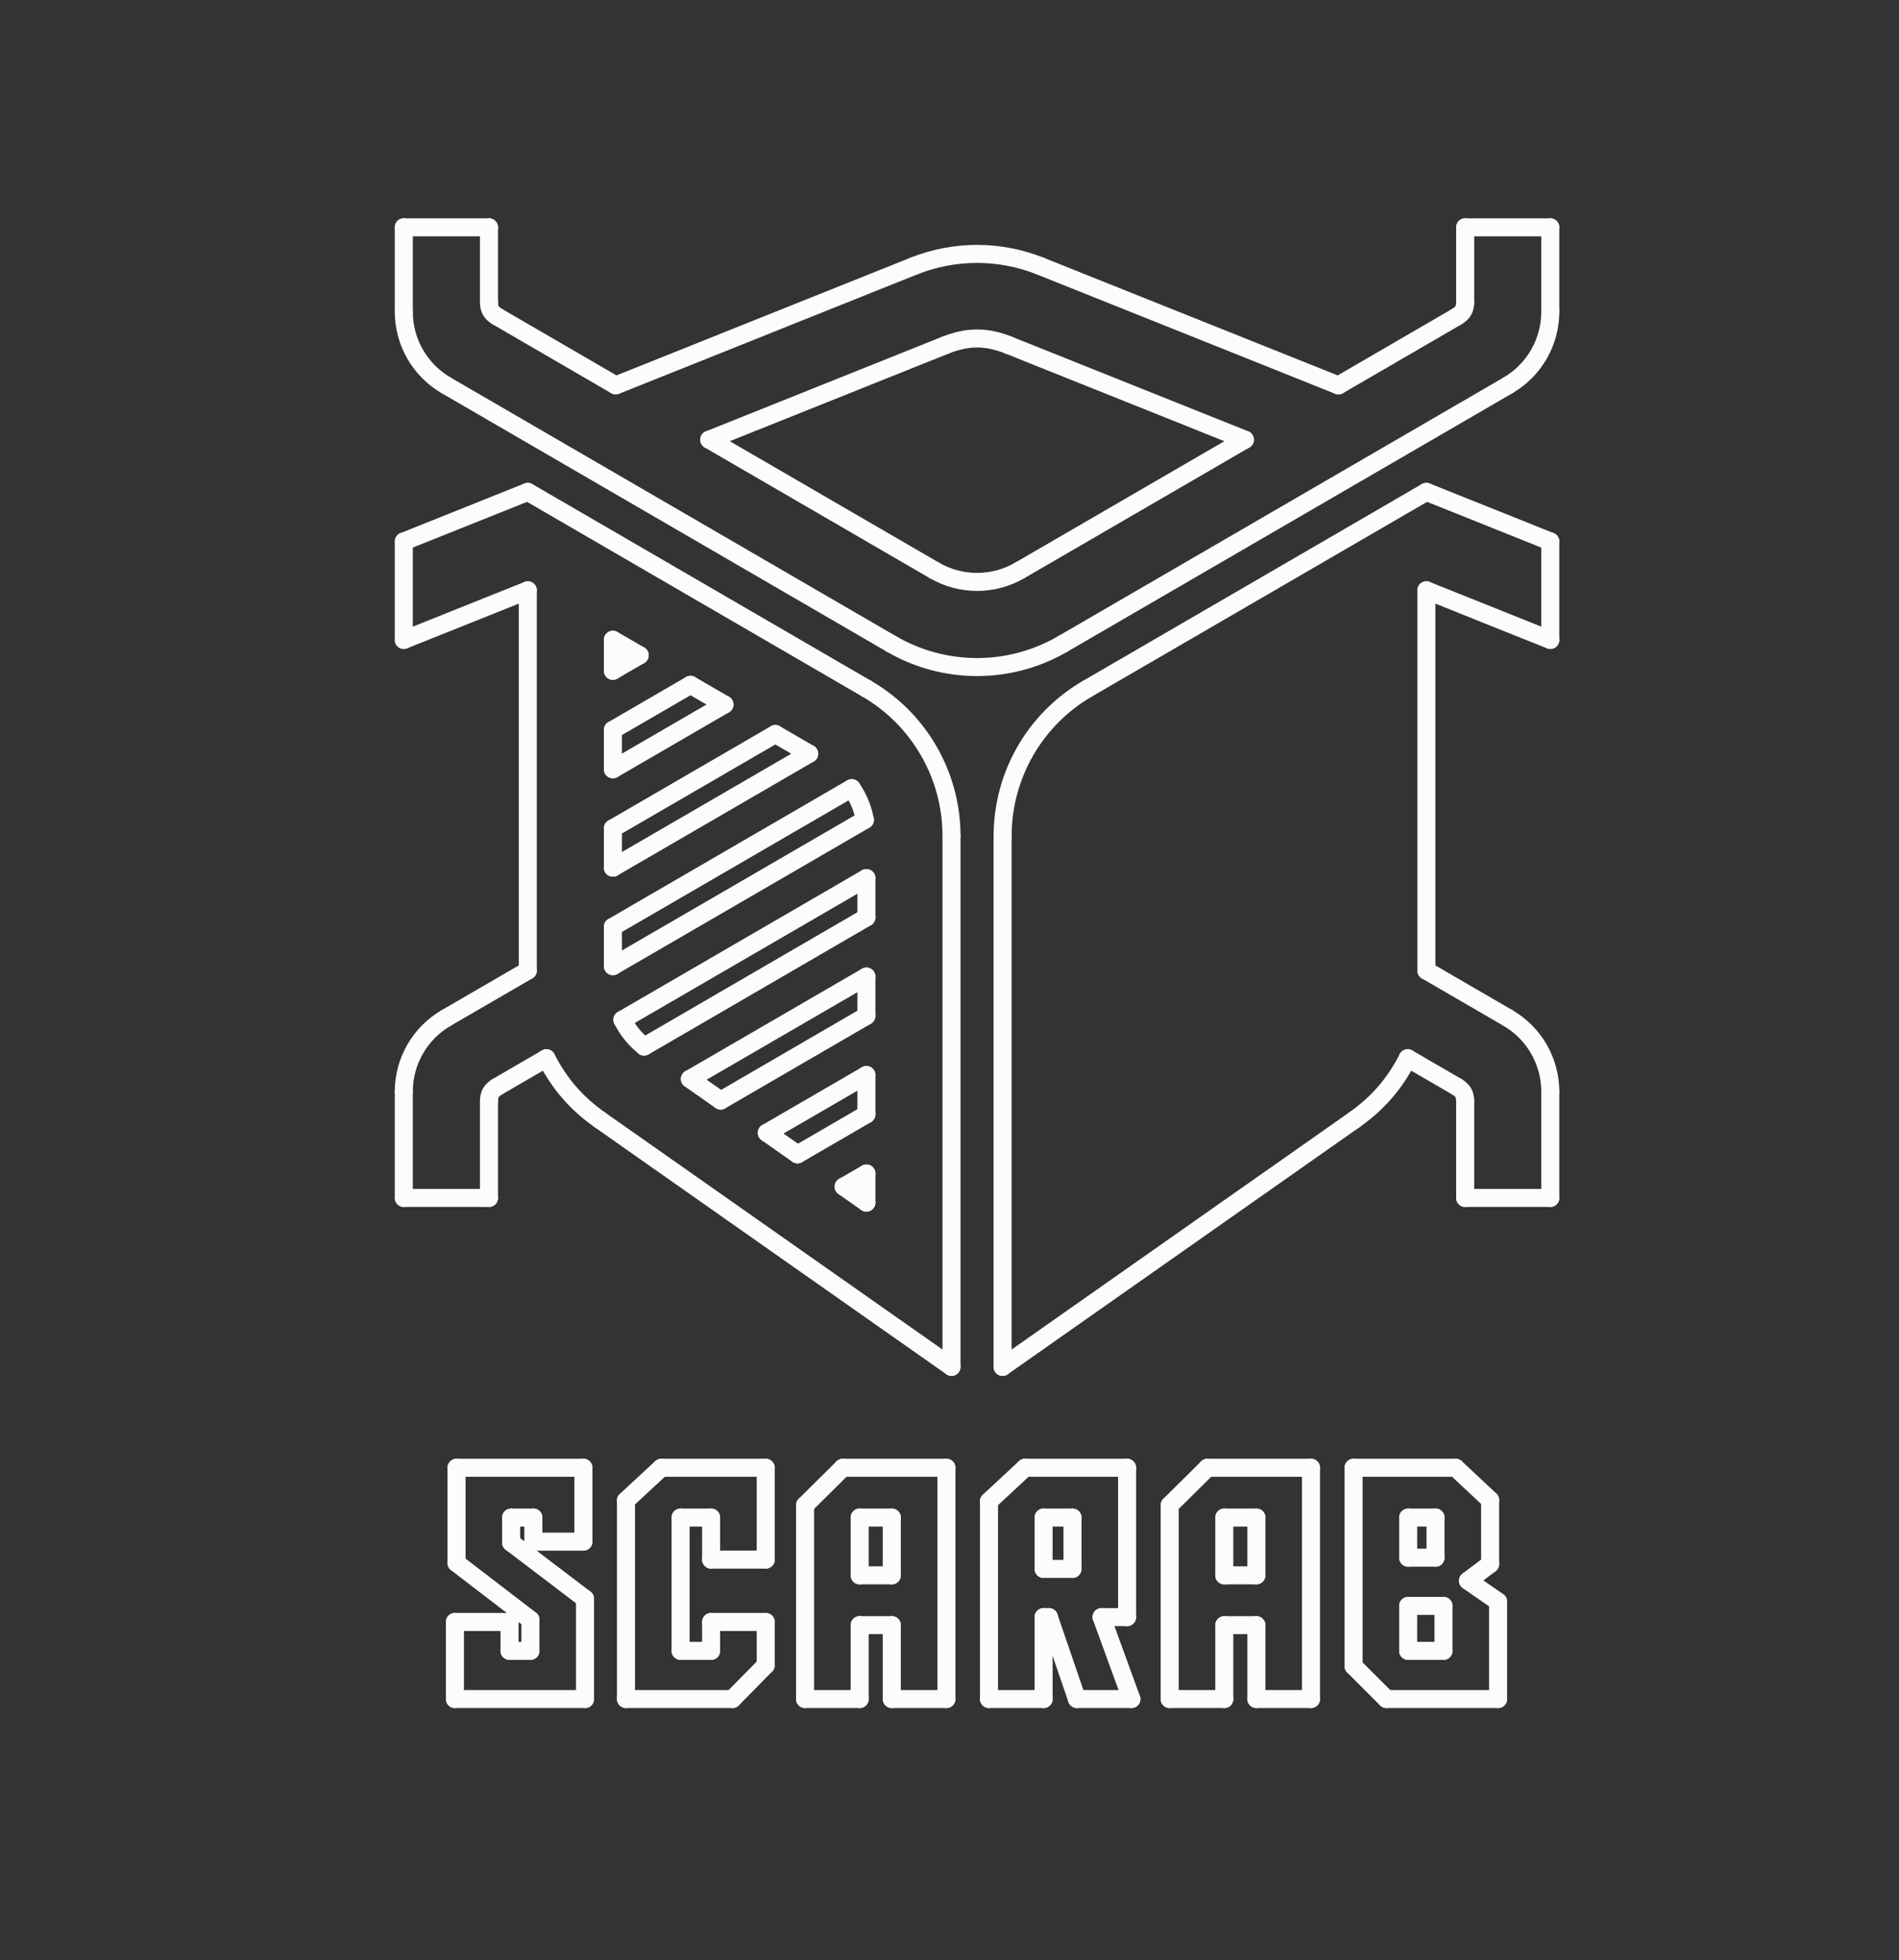 <?xml version="1.0" encoding="UTF-8"?> <!-- Generator: Adobe Illustrator 24.0.1, SVG Export Plug-In . SVG Version: 6.00 Build 0) --> <svg xmlns="http://www.w3.org/2000/svg" xmlns:xlink="http://www.w3.org/1999/xlink" version="1.1" x="0px" y="0px" viewBox="0 0 316.13 326.25" style="enable-background:new 0 0 316.13 326.25;" xml:space="preserve"><rect x="0" y="0" width="316.13" height="326.25" fill="#333333" stroke="none"/> <style type="text/css"> .st0{display:none;} .st1{display:inline;fill:#020202;} .st2{fill:none;stroke:#FCFCFC;stroke-width:3;stroke-linecap:round;stroke-linejoin:round;} .st3{display:inline;} .st4{fill:#FFFFFF;stroke:#FCFCFC;stroke-width:3;stroke-linecap:round;stroke-linejoin:round;} .st5{fill:#FFFFFF;} .st6{fill:none;stroke:#FCFCFC;stroke-width:2;stroke-linecap:round;stroke-linejoin:round;} </style> <g id="Layer_2" class="st0"> <rect x="-269.07" y="-143.07" class="st1" width="841.08" height="595.98"></rect> </g> <g id="Make2D::visible::lines"> <g> <line class="st2" x1="140.44" y1="197.52" x2="144.23" y2="195.33"></line> <line class="st2" x1="144.23" y1="185.49" x2="132.77" y2="192.15"></line> <line class="st2" x1="127.65" y1="188.56" x2="144.23" y2="178.94"></line> <line class="st2" x1="144.23" y1="169.1" x2="119.97" y2="183.19"></line> <line class="st2" x1="114.85" y1="179.6" x2="144.23" y2="162.55"></line> <line class="st2" x1="144.23" y1="152.71" x2="107.22" y2="174.21"></line> <line class="st2" x1="102.03" y1="121.49" x2="114.95" y2="113.99"></line> <line class="st2" x1="106.49" y1="109.07" x2="102.03" y2="111.66"></line> <line class="st2" x1="102.03" y1="137.88" x2="129.07" y2="122.18"></line> <line class="st2" x1="120.6" y1="117.27" x2="102.03" y2="128.05"></line> <line class="st2" x1="102.03" y1="154.27" x2="141.78" y2="131.19"></line> <line class="st2" x1="134.71" y1="125.46" x2="102.03" y2="144.43"></line> <line class="st2" x1="103.61" y1="169.74" x2="144.23" y2="146.16"></line> <line class="st2" x1="143.98" y1="136.47" x2="102.03" y2="160.82"></line> <line class="st2" x1="251.03" y1="64.15" x2="176.89" y2="107.2"></line> <path class="st2" d="M176.89,107.2c-8.8,5.11-19.67,5.11-28.47,0"></path> <line class="st2" x1="148.42" y1="107.2" x2="74.28" y2="64.15"></line> <path class="st2" d="M74.28,64.15c-4.37-2.54-7.06-7.21-7.06-12.26"></path> <line class="st2" x1="67.22" y1="51.89" x2="67.22" y2="37.84"></line> <line class="st2" x1="67.22" y1="37.84" x2="81.4" y2="37.84"></line> <line class="st2" x1="81.4" y1="37.84" x2="81.4" y2="50.26"></line> <path class="st2" d="M81.4,50.26c0,1.18,0.39,1.86,1.41,2.45"></path> <line class="st2" x1="82.81" y1="52.71" x2="102.5" y2="64.15"></line> <line class="st2" x1="102.5" y1="64.15" x2="152.12" y2="44.29"></line> <path class="st2" d="M152.12,44.29c6.76-2.7,14.3-2.7,21.06,0"></path> <line class="st2" x1="173.18" y1="44.29" x2="222.81" y2="64.15"></line> <line class="st2" x1="222.81" y1="64.15" x2="242.5" y2="52.71"></line> <path class="st2" d="M242.5,52.71c1.02-0.59,1.41-1.27,1.41-2.45"></path> <line class="st2" x1="243.91" y1="50.26" x2="243.91" y2="37.84"></line> <line class="st2" x1="243.91" y1="37.84" x2="258.08" y2="37.84"></line> <line class="st2" x1="258.08" y1="37.84" x2="258.08" y2="51.89"></line> <path class="st2" d="M258.08,51.89c0,5.05-2.69,9.72-7.06,12.26"></path> <line class="st2" x1="157.39" y1="57.45" x2="118.07" y2="73.19"></line> <line class="st2" x1="118.07" y1="73.19" x2="155.54" y2="94.94"></line> <path class="st2" d="M155.54,94.94c4.4,2.56,9.83,2.56,14.23,0"></path> <line class="st2" x1="169.77" y1="94.94" x2="207.24" y2="73.19"></line> <line class="st2" x1="207.24" y1="73.19" x2="167.92" y2="57.45"></line> <path class="st2" d="M167.92,57.45c-3.71-1.48-6.82-1.48-10.53,0"></path> <line class="st2" x1="74.28" y1="169.44" x2="87.86" y2="161.56"></line> <line class="st2" x1="87.86" y1="161.56" x2="87.86" y2="98.26"></line> <line class="st2" x1="87.86" y1="98.26" x2="67.22" y2="106.52"></line> <line class="st2" x1="67.22" y1="106.52" x2="67.22" y2="90.13"></line> <line class="st2" x1="67.22" y1="90.13" x2="87.86" y2="81.87"></line> <line class="st2" x1="144.29" y1="114.64" x2="87.86" y2="81.87"></line> <path class="st2" d="M144.29,114.64c8.74,5.07,14.11,14.41,14.11,24.51"></path> <line class="st2" x1="158.4" y1="139.15" x2="158.4" y2="227.52"></line> <line class="st2" x1="99.87" y1="186.41" x2="158.4" y2="227.52"></line> <path class="st2" d="M99.87,186.41c-3.92-2.76-6.73-6-8.91-10.27"></path> <line class="st2" x1="90.96" y1="176.14" x2="82.81" y2="180.88"></line> <path class="st2" d="M82.81,180.88c-1.02,0.59-1.41,1.27-1.41,2.45"></path> <line class="st2" x1="81.4" y1="183.33" x2="81.4" y2="199.4"></line> <line class="st2" x1="81.4" y1="199.4" x2="67.22" y2="199.4"></line> <line class="st2" x1="67.22" y1="199.4" x2="67.22" y2="181.7"></line> <path class="st2" d="M67.22,181.7c0-5.05,2.69-9.72,7.06-12.26"></path> <line class="st2" x1="144.23" y1="200.18" x2="144.23" y2="195.33"></line> <line class="st2" x1="144.23" y1="185.49" x2="144.23" y2="178.94"></line> <line class="st2" x1="144.23" y1="169.1" x2="144.23" y2="162.55"></line> <line class="st2" x1="144.23" y1="152.71" x2="144.23" y2="146.16"></line> <path class="st2" d="M143.98,136.47c-0.37-1.95-1.08-3.64-2.19-5.28"></path> <line class="st2" x1="134.71" y1="125.46" x2="129.07" y2="122.18"></line> <line class="st2" x1="120.6" y1="117.27" x2="114.95" y2="113.99"></line> <line class="st2" x1="106.49" y1="109.07" x2="102.03" y2="106.49"></line> <line class="st2" x1="102.03" y1="160.82" x2="102.03" y2="154.27"></line> <line class="st2" x1="102.03" y1="144.43" x2="102.03" y2="137.88"></line> <line class="st2" x1="102.03" y1="128.05" x2="102.03" y2="121.49"></line> <line class="st2" x1="102.03" y1="111.66" x2="102.03" y2="106.49"></line> <path class="st2" d="M103.61,169.74c0.91,1.77,2.07,3.2,3.61,4.46"></path> <line class="st2" x1="114.85" y1="179.6" x2="119.97" y2="183.19"></line> <line class="st2" x1="127.65" y1="188.56" x2="132.77" y2="192.15"></line> <line class="st2" x1="140.44" y1="197.52" x2="144.23" y2="200.18"></line> <line class="st2" x1="251.03" y1="169.44" x2="237.45" y2="161.56"></line> <line class="st2" x1="237.45" y1="161.56" x2="237.45" y2="98.26"></line> <line class="st2" x1="237.45" y1="98.26" x2="258.08" y2="106.52"></line> <line class="st2" x1="258.08" y1="106.52" x2="258.08" y2="90.13"></line> <line class="st2" x1="258.08" y1="90.13" x2="237.45" y2="81.87"></line> <line class="st2" x1="181.02" y1="114.64" x2="237.45" y2="81.87"></line> <path class="st2" d="M181.02,114.64c-8.74,5.07-14.11,14.41-14.11,24.51"></path> <line class="st2" x1="166.9" y1="139.15" x2="166.9" y2="227.52"></line> <line class="st2" x1="225.44" y1="186.41" x2="166.9" y2="227.52"></line> <path class="st2" d="M225.44,186.41c3.92-2.76,6.73-6,8.91-10.27"></path> <line class="st2" x1="234.34" y1="176.14" x2="242.5" y2="180.88"></line> <path class="st2" d="M242.5,180.88c1.02,0.59,1.41,1.27,1.41,2.45"></path> <line class="st2" x1="243.91" y1="183.33" x2="243.91" y2="199.4"></line> <line class="st2" x1="243.91" y1="199.4" x2="258.08" y2="199.4"></line> <line class="st2" x1="258.08" y1="199.4" x2="258.08" y2="181.7"></line> <path class="st2" d="M258.08,181.7c0-5.05-2.69-9.72-7.06-12.26"></path> <line class="st2" x1="249.39" y1="266.59" x2="249.39" y2="282.81"></line> <line class="st2" x1="249.39" y1="282.81" x2="230.81" y2="282.81"></line> <line class="st2" x1="230.81" y1="282.81" x2="225.33" y2="277.33"></line> <line class="st2" x1="225.33" y1="277.33" x2="225.33" y2="244.31"></line> <line class="st2" x1="225.33" y1="244.31" x2="242.32" y2="244.31"></line> <line class="st2" x1="242.32" y1="244.31" x2="248.06" y2="249.68"></line> <line class="st2" x1="248.06" y1="249.68" x2="248.06" y2="260.35"></line> <line class="st2" x1="248.06" y1="260.35" x2="244.38" y2="263.12"></line> <line class="st2" x1="244.38" y1="263.12" x2="249.39" y2="266.59"></line> <line class="st2" x1="240.3" y1="267.3" x2="240.3" y2="274.79"></line> <line class="st2" x1="234.42" y1="267.3" x2="240.3" y2="267.3"></line> <line class="st2" x1="234.42" y1="274.79" x2="234.42" y2="267.3"></line> <line class="st2" x1="240.3" y1="274.79" x2="234.42" y2="274.79"></line> <line class="st2" x1="238.97" y1="252.6" x2="238.97" y2="259.28"></line> <line class="st2" x1="234.42" y1="252.6" x2="238.97" y2="252.6"></line> <line class="st2" x1="234.42" y1="259.28" x2="234.42" y2="252.6"></line> <line class="st2" x1="238.97" y1="259.28" x2="234.42" y2="259.28"></line> <line class="st2" x1="203.81" y1="282.81" x2="194.72" y2="282.81"></line> <line class="st2" x1="194.72" y1="282.81" x2="194.72" y2="250.54"></line> <line class="st2" x1="194.72" y1="250.54" x2="201.01" y2="244.31"></line> <line class="st2" x1="201.01" y1="244.31" x2="218.24" y2="244.31"></line> <line class="st2" x1="218.24" y1="244.31" x2="218.24" y2="282.81"></line> <line class="st2" x1="218.24" y1="282.81" x2="209.15" y2="282.81"></line> <line class="st2" x1="209.15" y1="282.81" x2="209.15" y2="270.51"></line> <line class="st2" x1="209.15" y1="270.51" x2="203.81" y2="270.51"></line> <line class="st2" x1="203.81" y1="270.51" x2="203.81" y2="282.81"></line> <line class="st2" x1="209.15" y1="252.6" x2="209.15" y2="262.22"></line> <line class="st2" x1="203.81" y1="252.6" x2="209.15" y2="252.6"></line> <line class="st2" x1="203.81" y1="262.22" x2="203.81" y2="252.6"></line> <line class="st2" x1="209.15" y1="262.22" x2="203.81" y2="262.22"></line> <line class="st2" x1="179.28" y1="282.81" x2="174.61" y2="269.17"></line> <line class="st2" x1="174.61" y1="269.17" x2="173.73" y2="269.17"></line> <line class="st2" x1="173.73" y1="269.17" x2="173.73" y2="282.81"></line> <line class="st2" x1="173.73" y1="282.81" x2="164.64" y2="282.81"></line> <line class="st2" x1="164.64" y1="282.81" x2="164.64" y2="249.89"></line> <line class="st2" x1="164.64" y1="249.89" x2="170.64" y2="244.31"></line> <line class="st2" x1="170.64" y1="244.31" x2="187.63" y2="244.31"></line> <line class="st2" x1="187.63" y1="244.31" x2="187.63" y2="269.17"></line> <line class="st2" x1="187.63" y1="269.17" x2="183.38" y2="269.17"></line> <line class="st2" x1="183.38" y1="269.17" x2="188.35" y2="282.81"></line> <line class="st2" x1="188.35" y1="282.81" x2="179.28" y2="282.81"></line> <line class="st2" x1="178.54" y1="252.6" x2="178.54" y2="261.15"></line> <line class="st2" x1="173.73" y1="252.6" x2="178.54" y2="252.6"></line> <line class="st2" x1="173.73" y1="261.15" x2="173.73" y2="252.6"></line> <line class="st2" x1="178.54" y1="261.15" x2="173.73" y2="261.15"></line> <line class="st2" x1="143.11" y1="282.81" x2="134.02" y2="282.81"></line> <line class="st2" x1="134.02" y1="282.81" x2="134.02" y2="250.54"></line> <line class="st2" x1="134.02" y1="250.54" x2="140.31" y2="244.31"></line> <line class="st2" x1="140.31" y1="244.31" x2="157.55" y2="244.31"></line> <line class="st2" x1="157.55" y1="244.31" x2="157.55" y2="282.81"></line> <line class="st2" x1="157.55" y1="282.81" x2="148.46" y2="282.81"></line> <line class="st2" x1="148.46" y1="282.81" x2="148.46" y2="270.51"></line> <line class="st2" x1="148.46" y1="270.51" x2="143.11" y2="270.51"></line> <line class="st2" x1="143.11" y1="270.51" x2="143.11" y2="282.81"></line> <line class="st2" x1="148.46" y1="252.6" x2="148.46" y2="262.22"></line> <line class="st2" x1="143.11" y1="252.6" x2="148.46" y2="252.6"></line> <line class="st2" x1="143.11" y1="262.22" x2="143.11" y2="252.6"></line> <line class="st2" x1="148.46" y1="262.22" x2="143.11" y2="262.22"></line> <line class="st2" x1="118.38" y1="274.79" x2="118.38" y2="269.98"></line> <line class="st2" x1="118.38" y1="269.98" x2="127.47" y2="269.98"></line> <line class="st2" x1="127.47" y1="269.98" x2="127.47" y2="277.18"></line> <line class="st2" x1="127.47" y1="277.18" x2="121.93" y2="282.81"></line> <line class="st2" x1="121.93" y1="282.81" x2="104.21" y2="282.81"></line> <line class="st2" x1="104.21" y1="282.81" x2="104.21" y2="249.76"></line> <line class="st2" x1="104.21" y1="249.76" x2="110.09" y2="244.31"></line> <line class="st2" x1="110.09" y1="244.31" x2="127.47" y2="244.31"></line> <line class="st2" x1="127.47" y1="244.31" x2="127.47" y2="259.6"></line> <line class="st2" x1="127.47" y1="259.6" x2="118.38" y2="259.6"></line> <line class="st2" x1="118.38" y1="259.6" x2="118.38" y2="252.6"></line> <line class="st2" x1="118.38" y1="252.6" x2="113.3" y2="252.6"></line> <line class="st2" x1="113.3" y1="252.6" x2="113.3" y2="274.79"></line> <line class="st2" x1="113.3" y1="274.79" x2="118.38" y2="274.79"></line> <line class="st2" x1="97.39" y1="282.81" x2="75.73" y2="282.81"></line> <line class="st2" x1="75.73" y1="282.81" x2="75.73" y2="269.98"></line> <line class="st2" x1="75.73" y1="269.98" x2="84.82" y2="269.98"></line> <line class="st2" x1="84.82" y1="269.98" x2="84.82" y2="274.79"></line> <line class="st2" x1="84.82" y1="274.79" x2="88.3" y2="274.79"></line> <line class="st2" x1="88.3" y1="274.79" x2="88.3" y2="269.61"></line> <line class="st2" x1="88.3" y1="269.61" x2="76" y2="260.17"></line> <line class="st2" x1="76" y1="260.17" x2="76" y2="244.31"></line> <line class="st2" x1="76" y1="244.31" x2="97.12" y2="244.31"></line> <line class="st2" x1="97.12" y1="244.31" x2="97.12" y2="256.61"></line> <line class="st2" x1="97.12" y1="256.61" x2="88.79" y2="256.61"></line> <line class="st2" x1="88.79" y1="256.61" x2="88.79" y2="252.6"></line> <line class="st2" x1="88.79" y1="252.6" x2="85.09" y2="252.6"></line> <line class="st2" x1="85.09" y1="252.6" x2="85.09" y2="256.77"></line> <line class="st2" x1="85.09" y1="256.77" x2="97.39" y2="266.12"></line> <line class="st2" x1="97.39" y1="266.12" x2="97.39" y2="282.81"></line> </g> </g> <g id="Layer_3" class="st0"> <g class="st3"> <line class="st2" x1="-563.18" y1="7.59" x2="-563.18" y2="-6.47"></line> <path class="st4" d="M-386.49-6.47V5.96c0,1.18-0.39,1.86-1.41,2.45l-19.69,11.44l-49.62-19.85c-6.76-2.7-14.3-2.7-21.06,0 l-49.62,19.85l-19.69-11.44c-1.02-0.59-1.41-1.27-1.41-2.45V-6.47h-14.17V7.59c0,5.05,2.69,9.72,7.06,12.26l74.14,43.05 c8.8,5.11,19.67,5.11,28.47,0l74.14-43.05c4.37-2.54,7.06-7.21,7.06-12.26V-6.47H-386.49z M-460.63,50.64 c-4.4,2.56-9.83,2.56-14.23,0l-37.47-21.76l39.32-15.73c3.71-1.48,6.82-1.48,10.53,0l39.32,15.73L-460.63,50.64z"></path> <path class="st2" d="M-563.18,155.1h14.17v-16.07c0-1.18,0.39-1.86,1.41-2.45l8.15-4.73c2.18,4.27,4.99,7.51,8.91,10.27 l58.53,41.1V94.85c0-10.1-5.38-19.44-14.11-24.51l-56.43-32.77l-20.64,8.26v16.39l20.64-8.26v63.3l-13.58,7.89 c-4.37,2.54-7.06,7.21-7.06,12.26V155.1z"></path> <polyline class="st4" points="-528.37,93.58 -501.34,77.88 -495.69,81.16 -528.37,100.13 "></polyline> <path class="st4" d="M-486.43,92.17l-41.94,24.35v-6.56l39.75-23.08C-487.51,88.53-486.8,90.22-486.43,92.17z"></path> <line class="st2" x1="-528.37" y1="100.13" x2="-528.37" y2="93.58"></line> <polygon class="st4" points="-509.81,72.97 -528.37,83.74 -528.37,77.19 -515.45,69.69 "></polygon> <polygon class="st2" points="-523.92,64.77 -528.37,67.36 -528.37,62.19 "></polygon> <path class="st4" d="M-486.17,101.86l-40.62,23.59c0.91,1.77,2.07,3.2,3.61,4.46l37.01-21.49V101.86z"></path> <polygon class="st4" points="-486.17,118.24 -515.55,135.3 -510.43,138.89 -486.17,124.8 "></polygon> <polygon class="st4" points="-486.17,134.63 -502.76,144.26 -497.64,147.85 -486.17,141.19 "></polygon> <polygon class="st2" points="-486.17,151.02 -489.96,153.22 -486.17,155.88 "></polygon> <line class="st2" x1="-449.39" y1="70.33" x2="-392.96" y2="37.57"></line> <path class="st4" d="M-392.96,37.57l20.64,8.26v16.39l-20.64-8.26v63.3l13.58,7.89c4.37,2.54,7.06,7.21,7.06,12.26v17.7h-14.17 v-16.07c0-1.18-0.39-1.86-1.41-2.45l-8.15-4.73c-2.18,4.27-4.99,7.51-8.91,10.27l-58.53,41.1V94.85c0-10.1,5.38-19.44,14.11-24.51 "></path> </g> <g class="st3"> <line class="st2" x1="-376.67" y1="248.7" x2="-376.67" y2="264.93"></line> <line class="st2" x1="-376.67" y1="264.93" x2="-395.26" y2="264.93"></line> <line class="st2" x1="-395.26" y1="264.93" x2="-400.73" y2="259.45"></line> <line class="st2" x1="-400.73" y1="259.45" x2="-400.73" y2="226.42"></line> <line class="st2" x1="-400.73" y1="226.42" x2="-383.74" y2="226.42"></line> <line class="st2" x1="-383.74" y1="226.42" x2="-378.01" y2="231.79"></line> <line class="st2" x1="-378.01" y1="231.79" x2="-378.01" y2="242.46"></line> <line class="st2" x1="-378.01" y1="242.46" x2="-381.68" y2="245.24"></line> <line class="st2" x1="-381.68" y1="245.24" x2="-376.67" y2="248.7"></line> <line class="st2" x1="-385.76" y1="249.42" x2="-385.76" y2="256.9"></line> <line class="st2" x1="-391.64" y1="249.42" x2="-385.76" y2="249.42"></line> <line class="st2" x1="-391.64" y1="256.9" x2="-391.64" y2="249.42"></line> <line class="st2" x1="-385.76" y1="256.9" x2="-391.64" y2="256.9"></line> <line class="st2" x1="-387.1" y1="234.71" x2="-387.1" y2="241.4"></line> <line class="st2" x1="-391.64" y1="234.71" x2="-387.1" y2="234.71"></line> <line class="st2" x1="-391.64" y1="241.4" x2="-391.64" y2="234.71"></line> <line class="st2" x1="-387.1" y1="241.4" x2="-391.64" y2="241.4"></line> <line class="st2" x1="-422.26" y1="264.93" x2="-431.35" y2="264.93"></line> <line class="st2" x1="-431.35" y1="264.93" x2="-431.35" y2="232.66"></line> <line class="st2" x1="-431.35" y1="232.66" x2="-425.06" y2="226.42"></line> <line class="st2" x1="-425.06" y1="226.42" x2="-407.82" y2="226.42"></line> <line class="st2" x1="-407.82" y1="226.42" x2="-407.82" y2="264.93"></line> <line class="st2" x1="-407.82" y1="264.93" x2="-416.91" y2="264.93"></line> <line class="st2" x1="-416.91" y1="264.93" x2="-416.91" y2="252.63"></line> <line class="st2" x1="-416.91" y1="252.63" x2="-422.26" y2="252.63"></line> <line class="st2" x1="-422.26" y1="252.63" x2="-422.26" y2="264.93"></line> <line class="st2" x1="-416.91" y1="234.71" x2="-416.91" y2="244.34"></line> <line class="st2" x1="-422.26" y1="234.71" x2="-416.91" y2="234.71"></line> <line class="st2" x1="-422.26" y1="244.34" x2="-422.26" y2="234.71"></line> <line class="st2" x1="-416.91" y1="244.34" x2="-422.26" y2="244.34"></line> <line class="st2" x1="-446.79" y1="264.93" x2="-451.45" y2="251.29"></line> <line class="st2" x1="-451.45" y1="251.29" x2="-452.34" y2="251.29"></line> <line class="st2" x1="-452.34" y1="251.29" x2="-452.34" y2="264.93"></line> <line class="st2" x1="-452.34" y1="264.93" x2="-461.43" y2="264.93"></line> <line class="st2" x1="-461.43" y1="264.93" x2="-461.43" y2="232.01"></line> <line class="st2" x1="-461.43" y1="232.01" x2="-455.42" y2="226.42"></line> <line class="st2" x1="-455.42" y1="226.42" x2="-438.43" y2="226.42"></line> <line class="st2" x1="-438.43" y1="226.42" x2="-438.43" y2="251.29"></line> <line class="st2" x1="-438.43" y1="251.29" x2="-442.69" y2="251.29"></line> <line class="st2" x1="-442.69" y1="251.29" x2="-437.71" y2="264.93"></line> <line class="st2" x1="-437.71" y1="264.93" x2="-446.79" y2="264.93"></line> <line class="st2" x1="-447.52" y1="234.71" x2="-447.52" y2="243.27"></line> <line class="st2" x1="-452.34" y1="234.71" x2="-447.52" y2="234.71"></line> <line class="st2" x1="-452.34" y1="243.27" x2="-452.34" y2="234.71"></line> <line class="st2" x1="-447.52" y1="243.27" x2="-452.34" y2="243.27"></line> <line class="st2" x1="-482.95" y1="264.93" x2="-492.04" y2="264.93"></line> <line class="st2" x1="-492.04" y1="264.93" x2="-492.04" y2="232.66"></line> <line class="st2" x1="-492.04" y1="232.66" x2="-485.75" y2="226.42"></line> <line class="st2" x1="-485.75" y1="226.42" x2="-468.51" y2="226.42"></line> <line class="st2" x1="-468.51" y1="226.42" x2="-468.51" y2="264.93"></line> <line class="st2" x1="-468.51" y1="264.93" x2="-477.6" y2="264.93"></line> <line class="st2" x1="-477.6" y1="264.93" x2="-477.6" y2="252.63"></line> <line class="st2" x1="-477.6" y1="252.63" x2="-482.95" y2="252.63"></line> <line class="st2" x1="-482.95" y1="252.63" x2="-482.95" y2="264.93"></line> <line class="st2" x1="-477.6" y1="234.71" x2="-477.6" y2="244.34"></line> <line class="st2" x1="-482.95" y1="234.71" x2="-477.6" y2="234.71"></line> <line class="st2" x1="-482.95" y1="244.34" x2="-482.95" y2="234.71"></line> <line class="st2" x1="-477.6" y1="244.34" x2="-482.95" y2="244.34"></line> <line class="st2" x1="-507.68" y1="256.9" x2="-507.68" y2="252.09"></line> <line class="st2" x1="-507.68" y1="252.09" x2="-498.59" y2="252.09"></line> <line class="st2" x1="-498.59" y1="252.09" x2="-498.59" y2="259.29"></line> <line class="st2" x1="-498.59" y1="259.29" x2="-504.13" y2="264.93"></line> <line class="st2" x1="-504.13" y1="264.93" x2="-521.86" y2="264.93"></line> <line class="st2" x1="-521.86" y1="264.93" x2="-521.86" y2="231.88"></line> <line class="st2" x1="-521.86" y1="231.88" x2="-515.97" y2="226.42"></line> <line class="st2" x1="-515.97" y1="226.42" x2="-498.59" y2="226.42"></line> <line class="st2" x1="-498.59" y1="226.42" x2="-498.59" y2="241.72"></line> <line class="st2" x1="-498.59" y1="241.72" x2="-507.68" y2="241.72"></line> <line class="st2" x1="-507.68" y1="241.72" x2="-507.68" y2="234.71"></line> <line class="st2" x1="-507.68" y1="234.71" x2="-512.76" y2="234.71"></line> <line class="st2" x1="-512.76" y1="234.71" x2="-512.76" y2="256.9"></line> <line class="st2" x1="-512.76" y1="256.9" x2="-507.68" y2="256.9"></line> <line class="st2" x1="-528.67" y1="264.93" x2="-550.33" y2="264.93"></line> <line class="st2" x1="-550.33" y1="264.93" x2="-550.33" y2="252.09"></line> <line class="st2" x1="-550.33" y1="252.09" x2="-541.24" y2="252.09"></line> <line class="st2" x1="-541.24" y1="252.09" x2="-541.24" y2="256.9"></line> <line class="st2" x1="-541.24" y1="256.9" x2="-537.76" y2="256.9"></line> <line class="st2" x1="-537.76" y1="256.9" x2="-537.76" y2="251.72"></line> <line class="st2" x1="-537.76" y1="251.72" x2="-550.06" y2="242.28"></line> <line class="st2" x1="-550.06" y1="242.28" x2="-550.06" y2="226.42"></line> <line class="st2" x1="-550.06" y1="226.42" x2="-528.94" y2="226.42"></line> <line class="st2" x1="-528.94" y1="226.42" x2="-528.94" y2="238.72"></line> <line class="st2" x1="-528.94" y1="238.72" x2="-537.27" y2="238.72"></line> <line class="st2" x1="-537.27" y1="238.72" x2="-537.27" y2="234.71"></line> <line class="st2" x1="-537.27" y1="234.71" x2="-540.97" y2="234.71"></line> <line class="st2" x1="-540.97" y1="234.71" x2="-540.97" y2="238.88"></line> <line class="st2" x1="-540.97" y1="238.88" x2="-528.67" y2="248.23"></line> <line class="st2" x1="-528.67" y1="248.23" x2="-528.67" y2="264.93"></line> </g> </g> <g id="Layer_6" class="st0"> <g class="st3"> <path class="st5" d="M241.84,37.98V50.4c0,1.18-0.39,1.86-1.41,2.45l-19.69,11.44l-49.62-19.85c-6.76-2.7-14.3-2.7-21.06,0 l-49.62,19.85L80.74,52.85c-1.02-0.59-1.41-1.27-1.41-2.45V37.98H65.15v14.06c0,5.05,2.69,9.72,7.06,12.26l74.14,43.05 c8.8,5.11,19.67,5.11,28.47,0l74.14-43.05c4.37-2.54,7.06-7.21,7.06-12.26V37.98H241.84z M167.7,95.08 c-4.4,2.56-9.83,2.56-14.23,0L116,73.33l39.32-15.73c3.71-1.48,6.82-1.48,10.53,0l39.32,15.73L167.7,95.08z"></path> <line class="st2" x1="99.96" y1="144.58" x2="99.96" y2="138.02"></line> <path class="st5" d="M142.22,114.78L85.79,82.01l-20.64,8.26v16.39l20.64-8.26v63.3l-13.58,7.89c-4.37,2.54-7.06,7.21-7.06,12.26 v17.7h14.17v-16.07c0-1.18,0.39-1.86,1.41-2.45l8.15-4.73c2.18,4.27,4.99,7.51,8.91,10.27l58.53,41.1v-88.37 C156.33,129.19,150.96,119.85,142.22,114.78z M99.96,106.63l4.45,2.58l-4.45,2.58V106.63z M99.96,121.63l12.92-7.5l5.65,3.28 l-18.56,10.78V121.63z M99.96,138.02l27.03-15.7l5.64,3.28l-32.68,18.97V138.02z M99.96,154.41l39.75-23.08 c1.11,1.64,1.82,3.33,2.19,5.28l-41.94,24.35V154.41z M142.16,200.32l-3.79-2.65l3.79-2.2V200.32z M142.16,185.63l-11.46,6.66 l-5.12-3.58l16.58-9.63V185.63z M142.16,169.24l-24.26,14.09l-5.12-3.58l29.38-17.06V169.24z M142.16,152.85l-37.01,21.49 c-1.54-1.26-2.69-2.69-3.61-4.46l40.62-23.59V152.85z"></path> <path class="st5" d="M178.95,114.78c-8.74,5.07-14.11,14.41-14.11,24.51v88.37l58.53-41.1c3.92-2.76,6.73-6,8.91-10.27l8.15,4.73 c1.02,0.59,1.41,1.27,1.41,2.45v16.07h14.17v-17.7c0-5.05-2.69-9.72-7.06-12.26l-13.58-7.89V98.4l20.64,8.26V90.27l-20.64-8.26 L178.95,114.78z"></path> </g> </g> <g id="logo" class="st0"> <g class="st3"> <polygon class="st6" points="-382.26,362.3 -382.26,351.63 -387.99,346.27 -404.98,346.27 -404.98,379.29 -399.51,384.77 -380.92,384.77 -380.92,368.55 -385.93,365.08 "></polygon> <rect x="-395.89" y="369.26" class="st6" width="5.88" height="7.49"></rect> <rect x="-395.89" y="354.56" class="st6" width="4.55" height="6.68"></rect> <polygon class="st6" points="-421.16,372.47 -421.16,384.77 -412.07,384.77 -412.07,346.27 -429.31,346.27 -435.6,352.5 -435.6,384.77 -426.51,384.77 -426.51,372.47 "></polygon> <rect x="-426.51" y="354.56" class="st6" width="5.35" height="9.63"></rect> <polygon class="st6" points="-446.94,371.13 -442.68,371.13 -442.68,346.27 -459.67,346.27 -465.68,351.85 -465.68,384.77 -456.59,384.77 -456.59,371.13 -455.7,371.13 -451.04,384.77 -441.96,384.77 "></polygon> <rect x="-456.59" y="354.56" class="st6" width="4.81" height="8.56"></rect> <polygon class="st6" points="-481.85,372.47 -481.85,384.77 -472.76,384.77 -472.76,346.27 -490,346.27 -496.29,352.5 -496.29,384.77 -487.2,384.77 -487.2,372.47 "></polygon> <rect x="-487.2" y="354.56" class="st6" width="5.35" height="9.63"></rect> <polygon class="st6" points="-517.01,354.56 -511.93,354.56 -511.93,361.56 -502.84,361.56 -502.84,346.27 -520.22,346.27 -526.11,351.72 -526.11,384.77 -508.38,384.77 -502.84,379.14 -502.84,371.93 -511.93,371.93 -511.93,376.75 -517.01,376.75 "></polygon> <polygon class="st6" points="-545.22,358.73 -545.22,354.56 -541.52,354.56 -541.52,358.57 -533.19,358.57 -533.19,346.27 -554.31,346.27 -554.31,362.13 -542.01,371.57 -542.01,376.75 -545.49,376.75 -545.49,371.93 -554.58,371.93 -554.58,384.77 -532.92,384.77 -532.92,368.08 "></polygon> </g> </g> <g id="logo2" class="st0"> <g class="st3"> <path class="st5" d="M242.4,272.18l3.67-2.78v-10.67l-5.74-5.37h-16.99v33.03l5.48,5.48h18.59v-16.22L242.4,272.18z M232.44,261.65h4.55v6.68h-4.55V261.65z M238.32,283.84h-5.88v-7.49h5.88V283.84z"></path> <path class="st5" d="M199.03,253.36l-6.29,6.24v32.27h9.09v-12.3h5.35v12.3h9.09v-38.5H199.03z M207.17,271.27h-5.35v-9.63h5.35 V271.27z"></path> <path class="st5" d="M181.4,278.22h4.25v-24.87h-16.99l-6.01,5.59v32.92h9.09v-13.64h0.89l4.67,13.64h9.07L181.4,278.22z M176.56,270.2h-4.81v-8.56h4.81V270.2z"></path> <path class="st5" d="M138.33,253.36l-6.29,6.24v32.27h9.09v-12.3h5.35v12.3h9.09v-38.5H138.33z M146.48,271.27h-5.35v-9.63h5.35 V271.27z"></path> <polygon class="st5" points="111.32,261.65 116.4,261.65 116.4,268.65 125.49,268.65 125.49,253.36 108.11,253.36 102.23,258.81 102.23,291.86 119.95,291.86 125.49,286.23 125.49,279.03 116.4,279.03 116.4,283.84 111.32,283.84 "></polygon> <polygon class="st5" points="83.11,265.82 83.11,261.65 86.81,261.65 86.81,265.66 95.14,265.66 95.14,253.36 74.02,253.36 74.02,269.22 86.32,278.66 86.32,283.84 82.84,283.84 82.84,279.03 73.75,279.03 73.75,291.86 95.41,291.86 95.41,275.17 "></polygon> </g> </g> </svg> 